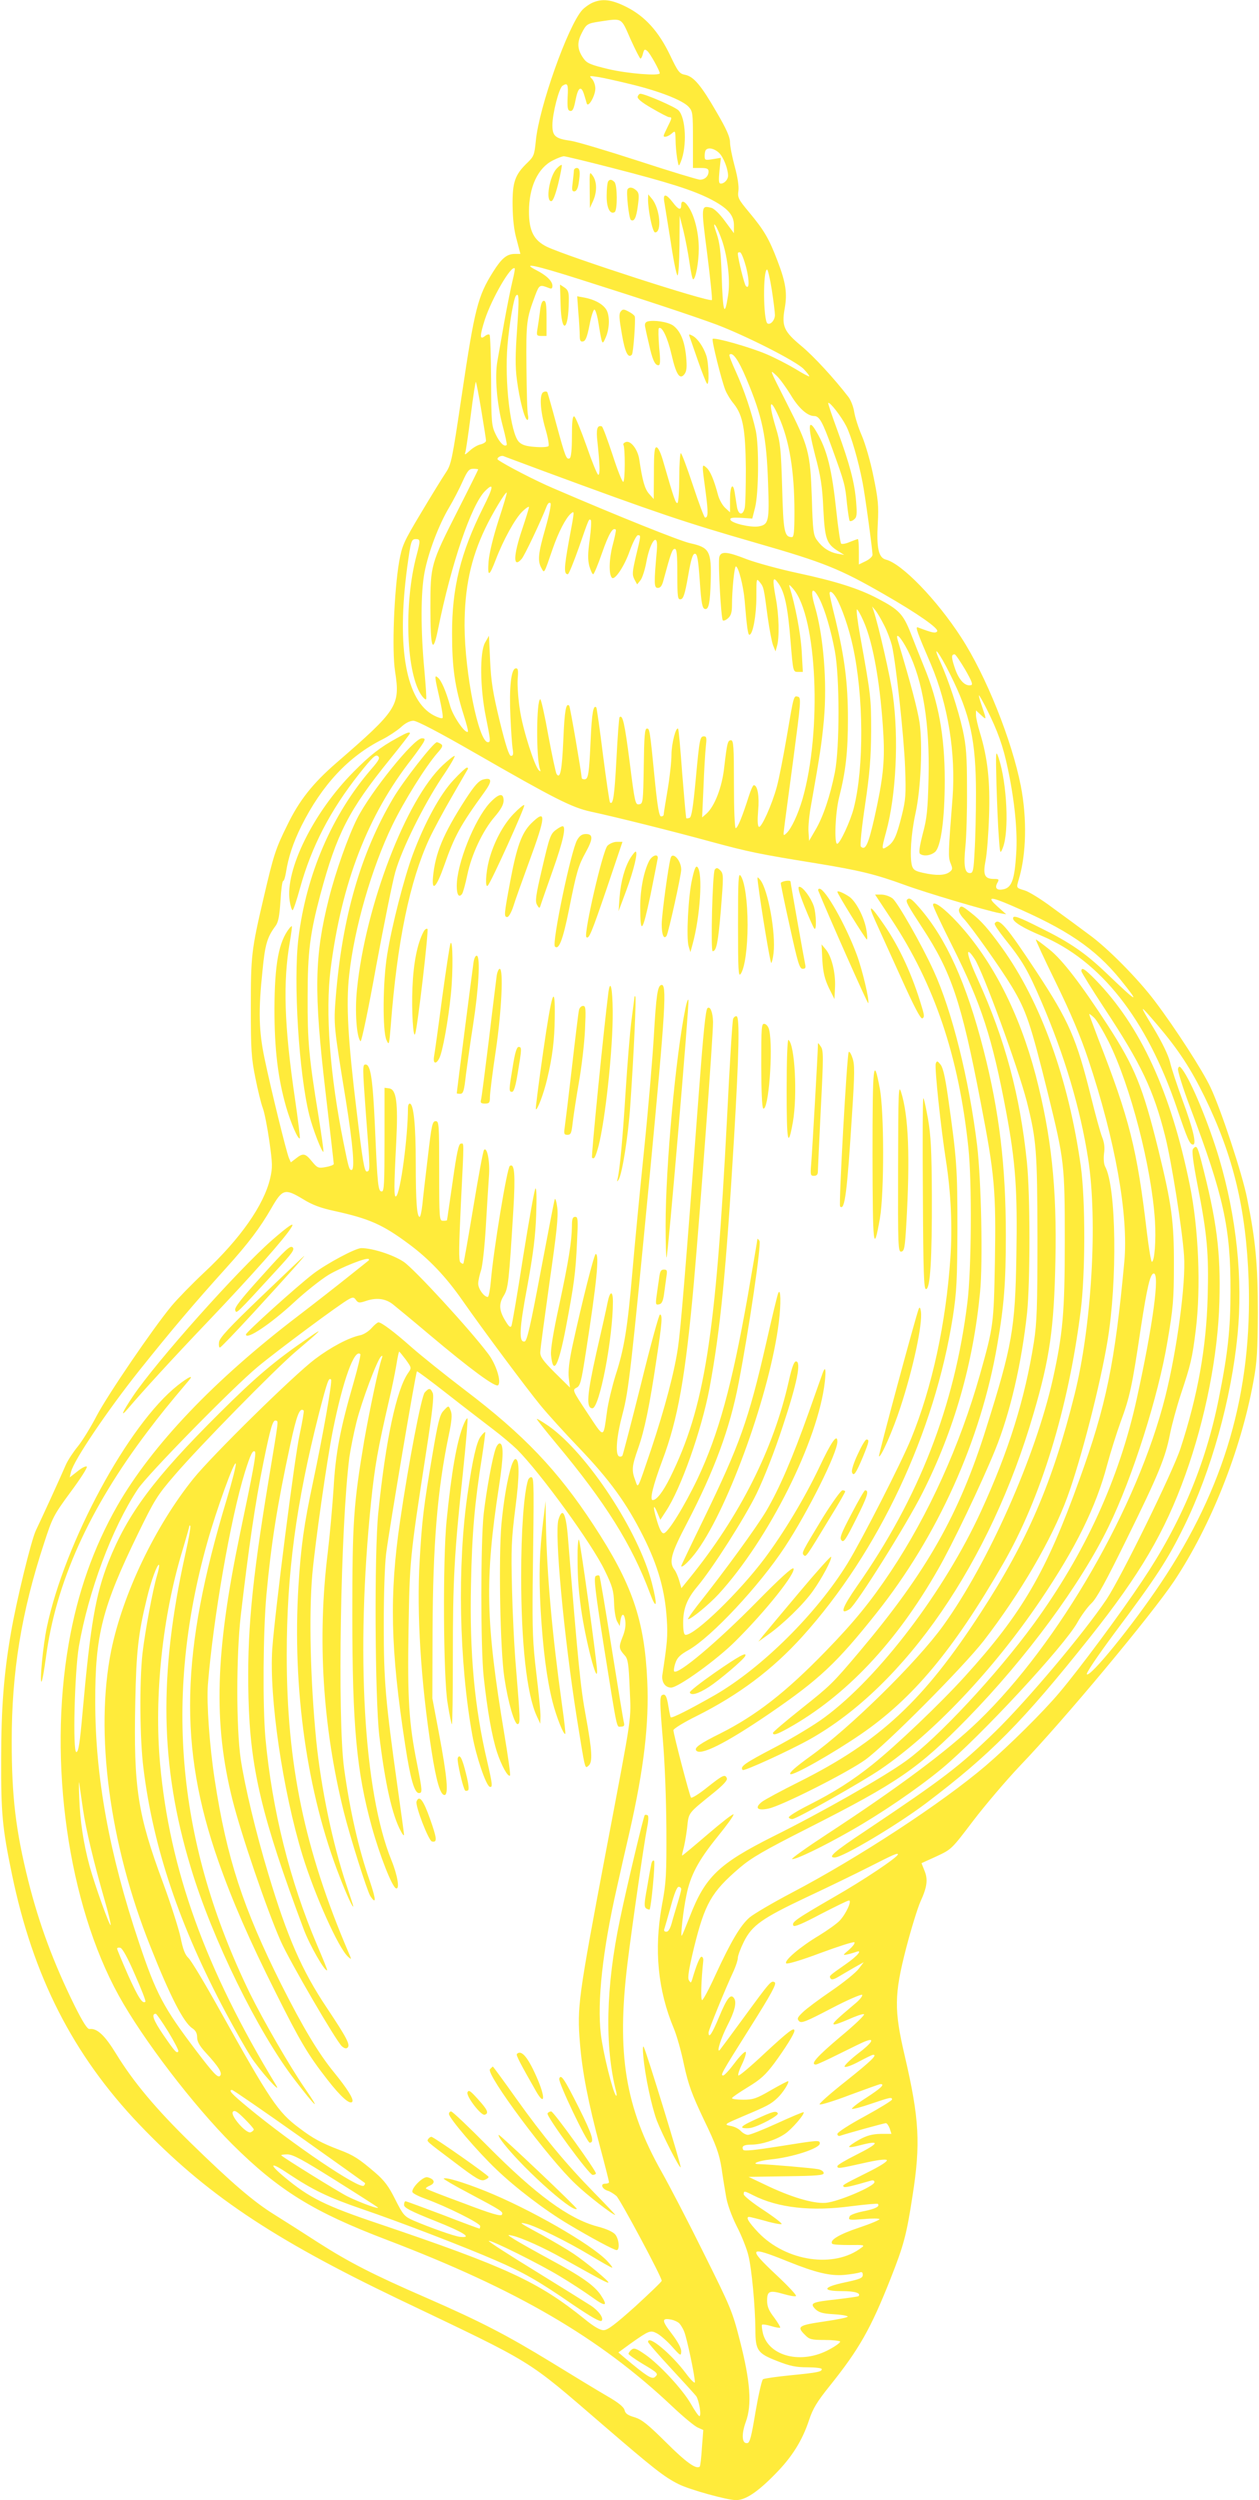 <?xml version="1.0" standalone="no"?>
<!DOCTYPE svg PUBLIC "-//W3C//DTD SVG 20010904//EN"
 "http://www.w3.org/TR/2001/REC-SVG-20010904/DTD/svg10.dtd">
<svg version="1.0" xmlns="http://www.w3.org/2000/svg"
 width="645pt" height="1280pt" viewBox="0 0 645 1280"
 preserveAspectRatio="xMidYMid meet">
<g transform="translate(0,1280) scale(0.1,-0.1)"
fill="#ffeb3b" stroke="none">
<path d="M3035 12786 c-16 -7 -40 -24 -52 -37 -73 -80 -222 -499 -238 -671 -7
-70 -10 -79 -42 -110 -65 -62 -78 -100 -77 -218 1 -71 7 -129 21 -177 l19 -73
-30 0 c-40 -1 -66 -22 -110 -92 -78 -124 -94 -186 -160 -629 -50 -337 -54
-357 -83 -400 -16 -24 -73 -116 -126 -205 -90 -150 -97 -167 -112 -249 -26
-151 -38 -454 -21 -562 27 -176 13 -197 -301 -469 -121 -105 -190 -192 -251
-318 -60 -121 -70 -152 -121 -371 -63 -269 -66 -297 -66 -565 0 -214 3 -259
23 -357 12 -61 29 -131 38 -155 9 -23 24 -101 34 -171 16 -115 17 -134 4 -190
-32 -137 -153 -309 -337 -481 -63 -59 -138 -136 -168 -172 -97 -117 -327 -455
-384 -563 -30 -58 -74 -129 -96 -156 -23 -28 -51 -70 -62 -95 -30 -70 -126
-279 -153 -335 -24 -50 -100 -361 -128 -525 -36 -206 -50 -386 -50 -645 -1
-280 6 -354 55 -590 108 -523 312 -924 652 -1281 339 -355 676 -582 1327 -894
712 -340 649 -301 1050 -646 259 -223 312 -265 386 -302 55 -28 249 -82 295
-82 48 0 110 41 200 133 86 87 139 171 174 277 20 60 41 94 106 175 150 187
210 292 312 550 67 170 81 221 112 423 42 266 35 395 -40 717 -55 235 -54 313
7 550 26 100 59 206 73 238 35 76 40 115 21 160 l-15 38 77 35 c77 36 77 36
187 181 61 80 169 207 240 282 226 235 675 774 790 946 188 282 342 670 406
1020 19 101 22 158 23 355 0 244 -11 369 -55 585 -24 123 -134 455 -187 567
-40 86 -180 303 -286 443 -86 114 -243 273 -338 341 -44 33 -127 94 -185 136
-57 43 -122 83 -143 89 -45 14 -44 11 -30 59 38 127 42 309 10 475 -46 235
-179 567 -306 762 -125 193 -304 378 -386 398 -37 10 -48 59 -41 185 5 90 2
124 -22 240 -15 76 -42 168 -60 210 -18 41 -35 96 -39 122 -4 26 -17 59 -29
75 -73 95 -178 209 -242 262 -89 74 -101 101 -85 191 14 78 6 133 -37 245 -43
113 -69 157 -145 248 -55 66 -60 75 -55 110 3 24 -4 70 -19 125 -13 48 -24
103 -24 123 0 27 -18 68 -69 155 -79 137 -117 182 -161 191 -29 5 -37 16 -77
100 -59 123 -129 200 -225 248 -76 38 -123 43 -173 21z m195 -186 c25 -55 48
-100 51 -100 4 0 10 12 13 26 6 22 9 24 22 13 14 -11 64 -101 64 -114 0 -15
-164 -2 -262 21 -92 22 -111 30 -128 54 -32 44 -35 81 -11 128 25 50 30 52 95
62 116 17 107 22 156 -90z m1 -231 c145 -35 266 -82 297 -116 21 -23 22 -33
22 -169 l0 -144 40 0 c32 0 40 -4 40 -18 0 -24 -19 -42 -44 -42 -11 0 -153 43
-315 96 -163 53 -318 99 -346 103 -80 11 -95 24 -95 80 0 59 34 191 52 202 26
17 30 8 26 -58 -2 -56 0 -68 13 -71 13 -2 19 11 28 58 13 65 29 74 44 24 5
-16 11 -36 13 -44 8 -23 44 40 44 77 0 17 -8 39 -17 49 -16 16 -15 17 30 10
27 -4 102 -21 168 -37z m454 -353 c22 -22 45 -81 45 -116 0 -19 -19 -40 -37
-40 -11 0 -12 14 -7 66 l7 66 -42 -7 c-39 -6 -41 -5 -41 17 0 14 3 28 7 31 13
14 45 6 68 -17z m-548 -76 c288 -74 407 -112 498 -157 92 -47 125 -83 125
-136 l0 -41 -46 62 c-26 36 -56 65 -70 68 -53 13 -53 13 -21 -235 16 -127 27
-234 24 -237 -13 -13 -733 220 -844 272 -68 33 -93 81 -93 181 0 126 46 224
123 262 23 12 48 21 56 21 8 0 120 -27 248 -60z m563 -374 c29 -88 42 -207 30
-279 -18 -116 -27 -89 -33 108 -4 116 -10 164 -26 210 -14 40 -16 54 -6 41 8
-10 23 -46 35 -80z m123 -136 c17 -69 16 -114 -2 -94 -8 8 -41 143 -41 166 0
5 5 8 12 6 7 -3 20 -37 31 -78z m-856 -59 c338 -107 582 -188 699 -231 152
-57 411 -188 451 -229 18 -19 31 -36 29 -38 -2 -2 -34 15 -71 38 -37 22 -104
57 -149 76 -85 36 -265 87 -275 78 -6 -7 45 -212 65 -262 7 -18 26 -50 43 -70
47 -59 60 -130 62 -331 0 -98 -2 -189 -6 -204 -10 -40 -33 -35 -40 10 -3 20
-8 52 -11 70 -9 56 -24 34 -24 -35 l0 -66 -25 23 c-14 13 -30 42 -36 64 -21
79 -40 124 -59 141 -25 22 -25 24 -5 -124 14 -107 13 -131 -3 -131 -4 0 -32
74 -62 165 -30 91 -58 165 -62 165 -4 0 -8 -56 -8 -124 0 -69 -4 -127 -9 -131
-9 -5 -18 21 -72 208 -13 47 -27 77 -36 77 -10 0 -13 -28 -13 -132 l-1 -133
-24 27 c-22 25 -34 67 -50 176 -8 52 -44 98 -69 89 -10 -4 -15 -10 -12 -15 9
-15 9 -186 -1 -189 -5 -2 -30 61 -55 139 -26 78 -50 144 -55 145 -24 8 -30
-15 -22 -82 12 -115 14 -165 4 -166 -5 0 -32 66 -60 147 -29 82 -57 150 -63
152 -9 3 -12 -27 -12 -102 0 -66 -4 -107 -11 -112 -17 -10 -23 6 -69 175 -23
86 -44 159 -46 163 -3 4 -11 5 -19 1 -23 -8 -18 -95 9 -188 13 -44 20 -84 16
-89 -5 -5 -36 -7 -70 -4 -44 3 -66 10 -81 25 -44 43 -75 310 -59 497 10 113
32 241 44 253 15 16 16 -16 5 -173 -9 -129 -10 -190 -1 -258 13 -101 40 -206
54 -206 4 0 6 10 3 23 -4 12 -7 124 -8 247 -2 233 0 247 45 368 21 55 23 56
71 37 13 -5 17 -2 17 12 0 24 -31 54 -85 81 -76 40 -2 24 222 -47z m-341 -7
c-8 -33 -27 -126 -42 -209 -14 -82 -31 -175 -36 -205 -14 -79 -2 -220 27 -329
14 -52 23 -96 21 -99 -12 -12 -35 10 -56 53 -22 45 -23 60 -24 275 -1 126 -4
232 -8 236 -4 4 -14 1 -23 -6 -28 -23 -28 -1 -1 84 36 109 135 280 153 262 2
-2 -3 -30 -11 -62z m1328 -48 c9 -58 16 -116 16 -129 0 -26 -23 -52 -38 -43
-22 13 -24 276 -2 276 4 0 15 -47 24 -104z m-131 -453 c83 -197 104 -295 112
-540 7 -191 3 -209 -48 -218 -41 -7 -139 16 -145 34 -3 10 8 12 54 10 l58 -4
14 55 c19 72 21 316 4 395 -20 90 -60 210 -102 302 -21 45 -36 84 -33 87 16
16 46 -26 86 -121z m228 -85 c39 -66 85 -108 120 -108 27 0 43 -30 92 -165 64
-177 67 -188 76 -283 5 -45 11 -85 14 -89 4 -3 14 0 23 8 14 11 15 26 10 90
-8 100 -33 193 -95 363 -28 76 -50 141 -48 143 8 7 67 -69 92 -118 25 -48 63
-179 84 -289 12 -59 51 -345 51 -371 0 -8 -16 -23 -35 -32 l-35 -17 0 65 c0
36 -2 65 -5 65 -3 0 -22 -7 -42 -15 -20 -9 -40 -12 -44 -8 -4 5 -15 78 -24
163 -23 217 -47 316 -102 409 -43 75 -46 31 -7 -120 29 -108 37 -161 42 -275
8 -154 16 -178 75 -215 l32 -20 -35 6 c-41 8 -76 30 -104 69 -19 25 -22 47
-27 219 -8 231 -16 262 -128 482 -93 184 -90 176 -52 141 17 -16 49 -61 72
-98z m-1585 -80 c13 -79 24 -148 24 -154 0 -7 -12 -15 -27 -19 -16 -3 -41 -18
-57 -33 -23 -21 -28 -23 -22 -8 3 10 16 97 28 192 12 96 24 172 26 169 2 -2
15 -68 28 -147z m1523 -30 c55 -122 81 -280 81 -490 0 -101 -3 -128 -13 -128
-39 0 -44 29 -50 255 -6 196 -9 229 -32 304 -40 133 -32 162 14 59z m-1204
-280 c585 -216 719 -261 1090 -368 348 -100 427 -132 655 -263 171 -98 284
-177 271 -190 -10 -10 -22 -8 -99 21 -14 5 -4 -24 68 -191 87 -206 127 -454
110 -682 -22 -281 -23 -303 -10 -335 11 -27 11 -32 -6 -45 -23 -17 -66 -19
-134 -4 -41 9 -51 15 -58 37 -12 46 -5 162 18 267 28 128 37 350 21 466 -11
69 -43 193 -112 422 -13 46 17 14 52 -54 77 -154 113 -375 106 -654 -4 -161
-8 -205 -30 -285 -17 -68 -21 -97 -13 -102 19 -13 53 -9 76 10 30 25 50 166
50 367 0 228 -32 403 -107 584 -19 47 -50 124 -68 171 -38 96 -60 119 -167
175 -98 52 -216 89 -411 131 -94 20 -210 52 -259 70 -104 41 -135 43 -143 12
-7 -30 9 -315 18 -324 4 -4 16 1 27 11 15 13 20 31 20 65 0 77 12 200 20 200
13 0 39 -102 45 -175 11 -136 17 -175 24 -175 18 0 36 100 36 193 0 96 0 98
17 77 21 -26 21 -28 41 -180 9 -63 21 -128 28 -145 l12 -30 7 25 c14 43 11
164 -6 250 -18 98 -15 114 14 73 32 -45 48 -120 62 -295 13 -158 13 -158 38
-158 l25 0 -6 108 c-5 89 -34 239 -62 327 -5 15 0 12 19 -10 122 -143 148
-726 47 -1077 -23 -78 -57 -151 -82 -174 -16 -15 -17 -13 -12 23 2 21 24 181
47 355 39 296 41 317 24 321 -22 6 -21 10 -58 -208 -17 -99 -39 -212 -50 -252
-25 -93 -80 -214 -92 -206 -7 3 -8 35 -4 82 7 74 -3 131 -22 131 -5 0 -16 -26
-26 -57 -32 -101 -57 -163 -67 -163 -5 0 -9 93 -9 225 0 192 -2 225 -15 225
-17 0 -20 -12 -35 -140 -11 -101 -49 -198 -91 -236 l-22 -19 7 155 c3 85 9
179 12 208 5 43 4 52 -9 52 -21 0 -23 -8 -43 -223 -13 -138 -21 -190 -31 -194
-8 -3 -15 -4 -17 -2 -2 2 -11 105 -21 229 -9 124 -18 227 -21 229 -11 12 -34
-77 -34 -133 0 -35 -9 -117 -20 -181 -11 -64 -20 -121 -20 -126 0 -5 -6 -9
-13 -9 -10 0 -18 46 -31 173 -27 276 -28 277 -42 277 -11 0 -14 -40 -16 -192
-3 -187 -4 -193 -24 -196 -19 -3 -22 8 -48 215 -26 202 -36 246 -52 231 -3 -3
-10 -100 -16 -215 -10 -188 -17 -237 -33 -221 -3 3 -19 113 -36 244 -16 131
-32 240 -34 242 -15 16 -23 -28 -29 -165 -8 -178 -12 -203 -32 -203 -8 0 -14
3 -14 8 -1 24 -59 365 -64 369 -16 17 -24 -25 -30 -174 -7 -158 -16 -205 -35
-175 -4 7 -23 95 -42 197 -18 102 -37 185 -41 185 -20 0 -22 -300 -2 -357 5
-13 4 -15 -5 -7 -22 20 -82 207 -97 306 -9 55 -14 127 -12 160 4 49 2 58 -11
56 -23 -5 -33 -100 -26 -248 3 -69 8 -142 11 -162 5 -29 3 -38 -8 -38 -10 0
-27 52 -58 178 -35 145 -44 201 -49 307 l-6 130 -20 -35 c-28 -49 -26 -232 4
-380 24 -119 25 -130 11 -130 -48 0 -119 353 -120 596 0 193 31 342 106 499
35 74 104 189 110 183 2 -2 -17 -66 -42 -142 -28 -87 -47 -166 -51 -210 -6
-82 3 -80 37 9 39 102 99 210 135 245 19 19 35 29 35 24 0 -6 -16 -57 -35
-114 -46 -136 -47 -202 -3 -152 14 14 101 198 129 271 6 14 13 21 19 15 5 -5
-6 -59 -26 -129 -37 -129 -41 -167 -20 -204 15 -27 12 -33 57 98 30 87 67 158
93 181 20 16 21 23 -10 -142 -24 -134 -26 -168 -5 -168 5 0 30 62 57 138 52
150 51 148 61 139 3 -4 1 -49 -6 -100 -10 -71 -10 -103 -2 -135 7 -23 15 -42
20 -42 4 0 25 50 46 111 34 97 55 132 70 117 2 -2 -5 -37 -16 -78 -19 -71 -21
-151 -4 -168 14 -15 64 59 91 137 16 44 35 81 42 81 16 0 16 0 -10 -107 -19
-82 -20 -95 -8 -119 l14 -26 17 21 c9 11 22 51 29 87 20 115 64 168 55 66 -15
-169 -15 -192 5 -192 14 0 22 11 30 43 36 133 44 157 57 157 10 0 13 -28 13
-131 0 -119 2 -130 18 -127 13 3 21 26 37 118 15 87 24 115 35 115 12 0 17
-27 25 -140 8 -117 13 -140 27 -143 19 -4 26 33 29 143 4 154 -6 172 -106 194
-53 12 -361 135 -700 281 -92 39 -246 119 -284 146 -10 8 14 24 28 19 9 -4
102 -38 206 -77z m-335 9 c0 -2 -47 -97 -105 -211 -139 -274 -140 -279 -140
-498 0 -209 12 -243 39 -110 68 337 171 638 241 708 47 47 44 22 -11 -87 -114
-229 -159 -409 -158 -644 0 -172 14 -272 60 -417 14 -44 24 -82 21 -84 -13
-13 -77 80 -91 132 -21 75 -45 131 -63 145 -18 16 -17 6 9 -107 12 -52 19 -97
15 -100 -3 -4 -23 2 -44 13 -143 74 -192 345 -137 758 19 137 21 145 45 145
23 0 23 -8 4 -80 -68 -251 -54 -618 28 -725 9 -11 17 -18 20 -15 3 3 -2 70 -9
150 -19 203 -19 396 1 500 20 104 73 243 126 332 22 37 53 97 69 133 25 55 33
65 55 65 14 0 25 -2 25 -3z m1749 -665 c27 -53 58 -158 78 -265 25 -133 25
-496 0 -622 -24 -120 -60 -228 -100 -295 l-32 -55 -3 47 c-2 27 4 87 13 135
46 259 55 319 66 438 17 193 -2 427 -46 579 -27 90 -13 111 24 38z m84 9 c29
-49 66 -156 86 -249 56 -254 58 -621 5 -829 -17 -67 -71 -183 -85 -183 -16 0
-10 159 10 238 34 134 45 232 45 402 0 184 -17 314 -64 509 -17 67 -30 126
-30 132 0 18 16 8 33 -20z m246 -141 c16 -30 33 -77 40 -103 20 -83 62 -465
68 -627 5 -139 3 -164 -17 -245 -27 -107 -40 -136 -74 -159 -31 -20 -31 -16
-6 76 51 186 65 479 34 700 -13 93 -72 352 -99 433 l-7 20 17 -20 c9 -11 29
-45 44 -75z m-106 22 c51 -112 89 -334 103 -589 7 -138 -3 -226 -47 -423 -31
-135 -46 -167 -69 -144 -5 5 5 101 22 214 24 163 30 240 31 375 0 172 -1 183
-57 493 -13 72 -20 132 -16 132 4 0 19 -26 33 -58z m445 -275 c103 -206 132
-339 132 -611 0 -99 -3 -232 -7 -293 -5 -100 -8 -113 -24 -113 -27 0 -33 38
-23 138 5 48 9 179 8 292 0 172 -4 221 -22 304 -24 107 -73 255 -116 350 -45
98 -3 45 52 -67z m76 26 c35 -61 42 -79 30 -81 -30 -7 -62 27 -82 87 -19 56
-19 71 -1 71 4 0 28 -35 53 -77z m110 -201 c58 -116 85 -191 110 -311 34 -162
50 -319 42 -433 -8 -128 -22 -169 -61 -180 -36 -9 -51 3 -36 31 11 19 9 21
-17 21 -48 0 -57 21 -43 93 7 34 15 137 18 229 6 178 -7 297 -47 428 -11 36
-20 76 -20 89 l0 24 25 -23 c30 -28 30 -28 6 43 -11 32 -18 57 -16 57 3 0 20
-31 39 -68z m-2619 -228 c409 -235 495 -278 590 -299 126 -27 423 -101 620
-155 192 -52 246 -63 537 -110 220 -36 303 -56 451 -110 108 -40 419 -132 487
-145 l35 -6 -45 40 c-56 51 -38 52 67 7 289 -124 432 -221 562 -380 105 -130
92 -124 -70 31 -108 103 -186 157 -334 230 -121 61 -145 69 -145 51 0 -18 53
-50 144 -88 304 -127 540 -426 695 -882 55 -162 66 -188 83 -188 19 0 1 79
-53 225 -28 77 -58 166 -65 198 -9 36 -40 100 -85 175 -76 125 -75 126 20 15
109 -128 172 -225 242 -368 149 -306 213 -576 226 -940 19 -572 -123 -1062
-450 -1550 -145 -217 -362 -484 -379 -467 -5 5 50 87 141 210 213 284 273 376
357 547 139 283 242 652 274 980 28 287 -5 603 -94 904 -54 181 -142 393 -189
456 -14 18 -16 18 -22 4 -3 -9 24 -97 63 -200 171 -453 207 -616 206 -939 0
-195 -14 -322 -60 -550 -67 -336 -195 -641 -393 -935 -114 -171 -320 -448
-423 -570 -82 -98 -259 -273 -378 -375 -224 -191 -652 -471 -993 -650 -97 -51
-194 -108 -217 -127 -47 -41 -94 -120 -175 -295 -32 -71 -63 -128 -68 -128 -8
0 -5 99 6 202 1 9 -2 18 -8 20 -9 3 -27 -42 -49 -117 -6 -18 -7 -19 -17 -3 -7
13 0 56 26 165 56 227 89 286 234 410 61 52 125 89 350 203 462 234 565 305
816 561 303 310 582 689 725 984 122 250 255 669 301 947 29 169 33 217 33
388 1 225 -11 313 -80 595 -80 323 -120 421 -259 636 -137 211 -233 336 -299
388 -35 28 -66 51 -69 51 -3 0 43 -100 103 -222 76 -156 126 -274 165 -391
139 -416 207 -799 185 -1037 -48 -518 -93 -737 -230 -1115 -171 -476 -294
-685 -587 -1008 -128 -141 -351 -353 -472 -450 -105 -84 -197 -142 -325 -207
-60 -30 -107 -59 -105 -65 2 -5 11 -9 19 -8 26 3 358 191 452 255 270 185 575
506 817 863 182 269 286 479 343 695 17 63 48 162 69 220 47 127 59 182 103
478 33 215 49 282 67 282 31 0 -4 -262 -87 -640 -90 -411 -265 -793 -528
-1154 -190 -260 -492 -584 -654 -701 -113 -82 -435 -265 -679 -386 -281 -141
-350 -207 -429 -411 -20 -51 -38 -95 -41 -98 -8 -8 7 127 23 204 20 103 61
180 158 300 48 59 86 111 84 117 -2 5 -61 -41 -131 -101 -71 -61 -130 -110
-132 -110 -2 0 1 15 6 33 5 17 14 66 19 107 9 83 1 72 138 183 47 38 69 62 66
72 -9 23 -19 19 -101 -46 -41 -33 -79 -57 -83 -52 -7 9 -90 325 -90 345 0 7
53 40 118 72 216 108 390 238 544 409 389 431 677 1043 770 1638 19 125 22
184 23 449 0 308 -3 355 -47 665 -15 106 -26 157 -39 174 -17 21 -19 21 -25 6
-7 -18 26 -329 52 -495 26 -166 34 -343 23 -500 -23 -337 -94 -663 -201 -925
-50 -123 -252 -518 -326 -639 -158 -257 -439 -535 -679 -674 -128 -73 -222
-121 -227 -114 -2 4 -7 27 -11 52 -9 58 -17 71 -34 61 -11 -7 -11 -42 4 -217
11 -124 18 -315 19 -469 1 -233 -1 -274 -23 -390 -41 -227 -21 -434 61 -630
14 -33 38 -116 52 -185 23 -105 40 -151 102 -282 63 -130 78 -173 90 -245 7
-49 18 -116 24 -150 6 -37 28 -98 54 -150 25 -48 52 -116 60 -150 17 -67 35
-260 36 -381 0 -105 11 -121 112 -160 66 -26 97 -32 156 -32 39 0 72 -4 72 -9
0 -14 -20 -18 -162 -32 -70 -7 -133 -16 -139 -20 -6 -4 -23 -78 -38 -165 -21
-126 -29 -160 -42 -162 -28 -5 -32 43 -8 109 32 87 23 207 -30 414 -39 153
-48 173 -186 450 -79 160 -176 346 -215 415 -187 331 -232 605 -175 1071 25
202 85 615 99 685 8 39 10 67 4 70 -5 3 -12 4 -15 1 -6 -6 -92 -366 -127 -535
-72 -343 -79 -649 -19 -882 3 -14 3 -22 -1 -19 -16 15 -67 221 -78 316 -19
166 9 426 82 747 16 72 45 201 65 286 74 325 101 556 91 775 -14 312 -78 497
-275 797 -184 281 -358 463 -660 692 -101 77 -223 175 -272 218 -90 80 -155
128 -170 128 -5 0 -21 -13 -35 -29 -15 -17 -40 -33 -58 -37 -59 -12 -151 -61
-232 -122 -110 -83 -527 -493 -623 -612 -196 -243 -362 -591 -421 -879 -85
-419 -10 -991 201 -1518 101 -255 170 -388 214 -417 18 -12 25 -26 25 -47 0
-21 12 -43 43 -77 70 -76 89 -108 73 -121 -11 -9 -35 17 -118 126 -171 225
-208 295 -296 558 -152 453 -224 847 -224 1230 -1 344 35 485 220 865 83 170
97 194 187 298 128 149 512 540 621 633 135 114 144 125 69 73 -175 -119 -274
-203 -461 -389 -337 -335 -470 -514 -569 -763 -65 -166 -92 -319 -132 -769
-14 -159 -21 -203 -32 -203 -19 0 -9 406 13 540 49 282 169 605 302 806 47 72
482 516 614 626 96 80 425 325 468 347 20 11 26 10 36 -5 11 -15 18 -15 46 -6
56 20 103 15 142 -15 20 -16 105 -86 189 -157 208 -175 338 -271 351 -258 18
18 -11 109 -51 161 -93 124 -379 435 -433 471 -54 36 -160 70 -217 70 -30 0
-179 -80 -247 -132 -87 -67 -344 -299 -344 -310 0 -31 126 53 246 164 58 54
138 117 177 141 68 40 196 91 206 81 2 -2 2 -5 0 -7 -2 -2 -49 -39 -104 -83
-55 -44 -170 -134 -255 -199 -432 -329 -751 -664 -929 -974 -122 -214 -204
-446 -249 -706 -106 -608 -3 -1332 256 -1801 124 -225 382 -562 583 -763 237
-235 414 -345 787 -487 672 -256 1093 -502 1466 -854 56 -53 114 -101 130
-108 l29 -13 -7 -91 c-3 -50 -8 -93 -11 -96 -17 -17 -72 23 -173 124 -94 93
-123 116 -160 128 -35 10 -48 19 -52 36 -4 17 -31 39 -90 73 -47 27 -175 105
-286 173 -231 141 -361 208 -640 330 -274 119 -396 182 -554 283 -74 48 -175
112 -223 142 -107 66 -221 164 -431 369 -177 173 -292 310 -381 455 -58 95
-98 132 -136 127 -11 -2 -34 34 -77 120 -108 219 -181 416 -237 638 -64 257
-85 429 -85 715 0 355 49 659 166 1015 42 129 48 142 134 259 50 67 88 126 85
132 -4 5 -25 -5 -47 -23 l-41 -32 7 29 c15 60 186 313 350 519 167 209 279
341 446 526 113 125 173 205 230 304 57 99 69 103 162 47 48 -30 92 -46 162
-61 177 -39 246 -69 378 -167 106 -78 193 -170 278 -292 101 -145 326 -447
399 -536 36 -44 124 -141 196 -216 160 -167 245 -285 330 -454 76 -151 112
-278 121 -424 6 -86 2 -124 -22 -282 -7 -39 13 -69 44 -69 37 0 238 145 332
240 155 154 309 348 295 370 -5 8 -71 -52 -189 -172 -204 -207 -403 -374 -422
-355 -3 3 -1 22 6 42 9 28 24 43 67 67 117 66 364 330 494 528 118 179 269
481 269 539 0 44 -30 2 -94 -134 -75 -157 -181 -333 -279 -464 -130 -173 -355
-391 -404 -391 -9 0 -13 18 -13 63 0 72 20 122 73 185 78 93 242 350 303 475
39 81 92 215 135 347 73 220 95 330 67 330 -10 0 -21 -30 -37 -101 -78 -348
-251 -691 -507 -1007 l-43 -53 -11 38 c-6 21 -17 47 -25 57 -29 39 -18 81 65
239 140 269 219 482 264 716 54 279 117 710 107 728 -6 10 -11 13 -11 8 0 -6
-23 -139 -50 -295 -81 -456 -149 -703 -256 -930 -68 -142 -153 -280 -174 -280
-11 0 -22 22 -36 70 -21 70 -17 87 6 30 l13 -31 28 43 c77 115 183 415 224
631 56 303 84 586 126 1287 25 426 29 611 13 617 -6 2 -14 -4 -18 -13 -4 -10
-18 -236 -31 -503 -58 -1128 -115 -1488 -292 -1846 -37 -74 -69 -115 -89 -115
-17 0 2 76 49 202 80 212 119 429 162 913 33 376 99 1267 98 1333 -1 50 -15
84 -29 70 -9 -10 -21 -129 -43 -423 -70 -936 -94 -1221 -107 -1310 -18 -127
-68 -315 -138 -525 -73 -215 -66 -201 -81 -160 -20 52 -18 73 14 164 33 93 59
218 95 461 28 183 31 225 17 225 -5 0 -49 -160 -97 -356 -49 -196 -92 -360
-95 -366 -4 -6 -12 -7 -18 -4 -20 12 -12 104 19 219 31 117 44 232 140 1232
80 844 88 973 57 962 -18 -6 -25 -52 -37 -257 -6 -107 -28 -370 -50 -585 -22
-214 -49 -496 -60 -625 -25 -290 -42 -395 -86 -530 -18 -58 -38 -141 -44 -185
-20 -143 -12 -142 -100 -10 -77 116 -78 119 -57 130 20 9 25 30 49 185 54 346
70 500 50 500 -8 0 -69 -241 -118 -465 -18 -83 -24 -135 -20 -170 l6 -49 -77
76 c-61 61 -76 82 -75 105 0 16 22 176 47 356 37 256 46 340 40 385 -4 31 -10
50 -13 42 -3 -8 -35 -175 -72 -370 -52 -276 -70 -356 -82 -358 -31 -6 -28 63
14 285 30 165 41 253 45 363 3 90 2 141 -4 135 -5 -5 -33 -163 -63 -350 -29
-187 -56 -346 -60 -354 -5 -9 -13 -3 -28 22 -35 55 -38 90 -12 132 24 39 27
66 50 440 11 184 6 241 -18 226 -14 -8 -84 -432 -97 -588 -4 -46 -11 -83 -16
-83 -19 0 -49 41 -49 68 0 15 7 45 14 67 8 22 19 123 25 225 6 102 13 218 16
258 6 73 -9 152 -25 135 -5 -4 -29 -136 -55 -293 -26 -157 -49 -287 -51 -289
-2 -3 -9 0 -16 7 -8 8 -7 83 3 294 17 343 17 313 0 313 -11 0 -21 -45 -42
-195 -16 -107 -28 -196 -29 -197 0 -2 -9 -3 -20 -3 -19 0 -20 7 -20 255 0 241
-1 255 -18 255 -17 0 -21 -20 -40 -182 -12 -101 -25 -211 -28 -245 -4 -35 -10
-63 -14 -63 -14 0 -20 77 -20 277 0 193 -11 303 -31 303 -5 0 -9 -10 -9 -22 0
-151 -39 -440 -61 -453 -11 -8 -11 47 1 277 10 205 1 271 -37 276 l-23 3 0
-265 c0 -225 -2 -266 -14 -266 -19 0 -22 30 -35 330 -11 244 -22 320 -48 320
-16 0 -16 -11 1 -245 23 -299 23 -299 6 -303 -13 -2 -22 50 -53 311 -44 360
-55 547 -38 696 26 239 115 547 221 766 59 122 170 300 230 369 27 30 31 39
19 47 -8 5 -17 9 -21 9 -17 0 -173 -200 -224 -287 -166 -281 -261 -609 -294
-1020 -11 -137 -10 -148 51 -521 38 -237 48 -362 30 -362 -12 0 -15 11 -41
140 -70 347 -94 668 -66 890 56 440 190 787 416 1075 26 34 52 71 59 83 10 19
9 22 -8 22 -41 0 -262 -274 -331 -410 -46 -91 -111 -274 -145 -410 -74 -294
-78 -474 -17 -993 23 -197 42 -361 42 -366 0 -5 -18 -12 -41 -16 -38 -7 -43
-5 -71 29 -34 42 -45 44 -82 15 l-26 -20 -10 23 c-13 31 -92 352 -124 506 -30
142 -33 246 -11 454 13 134 24 170 67 228 14 19 20 51 25 128 3 56 9 102 14
102 4 0 10 19 14 43 12 77 36 151 79 238 105 210 242 357 416 444 30 15 72 43
93 61 23 22 47 34 65 34 18 0 133 -60 317 -166z m3245 -1478 c112 -226 220
-644 237 -917 6 -97 -2 -209 -16 -209 -4 0 -15 66 -25 148 -51 432 -89 582
-250 995 -25 66 -46 122 -46 125 0 3 11 -5 25 -18 14 -13 47 -69 75 -124z
m-3601 -1627 c30 -42 30 -42 12 -68 -60 -86 -115 -343 -153 -716 -21 -207 -17
-949 5 -1140 30 -247 66 -409 111 -491 8 -16 15 -24 16 -18 0 6 -16 122 -35
257 -60 430 -69 530 -69 817 0 157 5 306 12 365 17 132 151 925 158 934 2 2
72 -50 156 -116 84 -66 189 -146 233 -180 44 -33 99 -80 123 -103 122 -122
386 -486 450 -620 40 -82 46 -105 48 -167 1 -39 8 -82 16 -95 l13 -23 3 25 c6
41 19 44 25 5 4 -25 0 -53 -14 -87 -20 -51 -19 -59 12 -94 16 -17 20 -44 25
-170 7 -168 17 -102 -121 -829 -143 -756 -149 -799 -134 -985 12 -148 42 -303
104 -535 25 -93 45 -173 45 -177 0 -5 -9 -8 -20 -8 -26 0 -16 -27 13 -36 12
-3 32 -16 45 -27 20 -19 232 -414 232 -434 0 -5 -61 -63 -135 -131 -104 -93
-142 -122 -163 -122 -18 0 -51 19 -97 57 -237 191 -399 266 -1055 488 -274 92
-356 133 -483 239 -85 71 -72 80 22 16 124 -82 199 -119 376 -180 189 -64 534
-197 685 -263 141 -61 216 -103 393 -225 96 -65 142 -91 149 -84 13 13 -15 52
-57 79 -17 11 -142 89 -278 173 -137 84 -246 154 -243 157 7 8 263 -119 366
-182 52 -31 125 -79 163 -106 70 -51 84 -48 44 12 -33 48 -97 94 -259 181 -79
43 -161 89 -183 103 -38 24 -38 25 -10 19 48 -11 162 -62 259 -117 200 -112
229 -127 233 -123 5 5 -110 101 -178 147 -31 21 -103 63 -160 95 -120 65 -125
68 -84 59 50 -12 209 -90 324 -159 60 -36 112 -66 117 -66 4 0 -8 16 -27 36
-83 86 -397 266 -624 357 -110 44 -203 72 -212 63 -2 -2 53 -35 124 -72 175
-93 183 -98 174 -113 -6 -9 -55 5 -196 59 -104 38 -191 72 -193 75 -3 2 7 10
22 16 28 13 22 33 -14 42 -22 6 -84 -56 -77 -76 2 -7 32 -22 68 -35 101 -36
279 -124 279 -139 0 -7 -2 -13 -4 -13 -2 0 -87 31 -187 70 -101 38 -187 70
-191 70 -5 0 -8 -8 -8 -19 0 -14 34 -32 160 -82 148 -59 194 -89 125 -81 -30
4 -149 46 -236 83 -47 21 -53 27 -94 108 -33 67 -56 97 -101 136 -85 73 -113
91 -185 118 -92 35 -135 58 -206 112 -109 81 -148 139 -408 605 -75 135 -147
255 -160 266 -17 16 -28 44 -40 105 -10 46 -50 172 -90 280 -130 350 -151 486
-142 924 5 256 15 351 59 530 21 90 55 182 63 173 2 -2 -2 -26 -10 -52 -22
-73 -62 -289 -75 -401 -16 -146 -14 -440 5 -589 50 -407 186 -809 422 -1251
47 -88 105 -189 128 -225 42 -66 164 -203 129 -145 -362 595 -545 1103 -594
1645 -31 346 12 755 115 1093 19 64 35 120 35 124 0 3 2 4 5 1 3 -3 -8 -67
-25 -142 -138 -620 -130 -1088 27 -1606 110 -367 345 -845 534 -1090 109 -142
136 -165 53 -45 -78 113 -215 350 -284 490 -371 763 -442 1509 -219 2305 47
168 142 431 147 406 2 -9 -19 -92 -47 -184 -236 -781 -247 -1266 -43 -1849 71
-203 161 -409 294 -674 127 -254 166 -319 265 -446 69 -89 117 -131 128 -113
8 13 -27 68 -93 149 -81 99 -160 231 -271 451 -196 392 -280 648 -341 1048
-27 176 -42 392 -35 487 27 337 116 851 190 1089 28 89 40 114 51 104 8 -8 -8
-95 -77 -423 -126 -606 -137 -965 -38 -1360 46 -182 176 -562 247 -723 46
-104 283 -510 313 -538 14 -12 23 -14 30 -7 14 14 -3 48 -107 204 -128 191
-203 364 -299 684 -65 215 -121 451 -142 590 -23 162 -23 523 0 730 41 351 74
579 117 790 36 177 48 217 63 212 14 -5 17 20 -38 -312 -86 -521 -110 -783
-102 -1107 9 -363 68 -611 282 -1183 31 -84 111 -223 121 -212 2 1 -22 60 -52
130 -139 326 -230 690 -264 1057 -15 166 -12 549 5 736 24 259 55 458 122 767
33 153 49 194 69 175 2 -3 -7 -58 -21 -123 -26 -117 -127 -914 -140 -1095 -17
-247 53 -727 155 -1060 63 -204 184 -474 233 -518 19 -17 19 -16 2 23 -225
527 -316 962 -316 1520 0 421 48 778 165 1238 43 166 50 186 62 174 8 -7 -43
-293 -92 -523 -47 -221 -62 -329 -75 -534 -32 -526 44 -1061 211 -1488 36 -94
69 -164 70 -152 0 3 -16 52 -35 109 -71 212 -130 494 -155 741 -30 308 -38
642 -20 850 14 156 75 587 106 740 51 253 110 417 140 387 3 -3 -12 -67 -34
-144 -70 -241 -93 -364 -103 -543 -6 -91 -19 -239 -30 -330 -54 -440 -26 -889
82 -1325 32 -129 120 -407 136 -432 31 -47 30 -20 -2 75 -58 166 -102 361
-132 577 -35 255 -18 1246 27 1595 6 41 22 122 36 178 26 105 106 319 126 337
8 7 9 4 4 -10 -16 -43 -65 -277 -90 -420 -55 -328 -61 -417 -61 -895 0 -567
22 -801 100 -1084 40 -144 104 -308 124 -314 20 -7 8 67 -24 145 -142 350
-183 1064 -104 1833 19 184 35 274 92 520 14 58 30 138 37 178 6 39 13 72 15
72 2 0 17 -19 34 -41z m-1654 -2301 c15 -104 54 -268 111 -466 20 -68 33 -126
31 -128 -6 -6 -82 207 -108 302 -31 114 -49 231 -53 349 -3 61 -2 94 0 75 3
-19 11 -79 19 -132z m4175 -232 c0 -14 -174 -131 -330 -220 -197 -114 -216
-128 -205 -145 4 -8 51 12 139 59 74 38 139 70 145 70 17 0 -15 -69 -47 -103
-15 -16 -63 -50 -107 -77 -97 -58 -180 -129 -167 -142 5 -5 77 16 175 53 92
34 170 59 174 55 5 -4 -8 -21 -27 -38 -34 -29 -34 -29 -8 -24 14 3 33 9 42 12
38 15 11 -19 -51 -62 -87 -61 -86 -60 -78 -73 4 -8 16 -6 38 7 18 11 55 32 82
48 l50 28 -26 -34 c-14 -19 -77 -70 -140 -113 -63 -43 -129 -92 -147 -110 -27
-26 -30 -33 -18 -45 11 -12 36 -2 164 65 82 43 154 74 159 70 4 -5 -14 -28
-42 -50 -90 -76 -110 -95 -104 -101 3 -4 36 8 73 24 38 17 74 30 82 28 8 -2
-46 -54 -121 -116 -121 -102 -156 -142 -125 -142 6 0 60 25 122 56 61 30 121
60 134 64 49 19 31 -10 -42 -65 -41 -32 -71 -62 -67 -66 5 -5 38 7 73 26 36
19 68 35 73 35 24 1 -9 -31 -138 -134 -80 -63 -141 -117 -136 -120 5 -4 76 18
157 49 81 30 151 55 155 55 25 0 1 -22 -73 -70 -46 -29 -78 -55 -73 -57 6 -2
51 10 100 27 97 33 105 34 105 21 0 -5 -63 -44 -140 -86 -78 -42 -140 -82
-140 -90 0 -8 6 -12 13 -10 38 13 227 65 235 65 6 0 14 -12 20 -27 l9 -28 -56
0 c-42 -1 -69 -8 -108 -29 -29 -16 -53 -33 -53 -37 0 -4 24 -1 53 7 110 29
104 12 -18 -49 -52 -26 -95 -51 -95 -57 0 -14 7 -13 132 15 70 16 115 22 121
16 6 -6 -33 -31 -104 -66 -126 -63 -125 -63 -116 -71 5 -5 40 3 140 32 10 3
17 0 17 -8 -1 -22 -187 -101 -250 -106 -65 -5 -181 30 -315 95 l-80 38 193 3
c156 2 192 5 192 16 0 8 -12 17 -27 20 -27 6 -254 25 -301 26 -49 0 -9 17 55
24 113 11 253 57 253 82 0 18 -4 18 -210 -15 -120 -19 -177 -25 -182 -18 -11
18 2 27 41 27 51 0 125 23 172 55 35 23 104 103 96 111 -2 2 -62 -23 -134 -56
-72 -33 -140 -60 -151 -60 -10 0 -27 9 -37 20 -10 11 -33 23 -53 26 -34 7 -32
8 64 49 126 53 143 62 177 94 27 25 62 80 55 86 -2 1 -41 -19 -88 -46 -74 -43
-91 -49 -142 -49 -32 0 -58 3 -58 8 0 4 37 29 81 56 66 40 91 63 136 123 55
75 103 151 103 166 0 21 -32 -4 -151 -114 -71 -67 -133 -119 -136 -115 -4 4 5
31 20 61 14 30 22 57 17 60 -5 3 -31 -23 -57 -58 -26 -35 -52 -63 -58 -63 -15
1 -13 6 137 244 111 176 138 226 127 233 -18 11 -22 6 -159 -181 -62 -85 -117
-159 -122 -165 -20 -20 5 59 38 124 38 73 49 119 35 140 -17 26 -36 3 -76 -93
-37 -89 -55 -116 -55 -82 0 13 85 222 129 316 11 25 21 54 21 66 0 11 14 49
31 83 42 84 93 120 324 229 105 49 249 119 320 155 124 63 145 72 145 63z
m-1110 -178 c0 -7 -9 -40 -19 -73 -10 -33 -24 -79 -30 -102 -8 -28 -17 -43
-27 -43 -11 0 -14 6 -10 16 3 9 18 61 33 115 17 63 31 99 40 99 7 0 13 -6 13
-12z m-2799 -437 c33 -74 57 -136 54 -139 -14 -14 -36 19 -88 134 -31 71 -57
133 -57 137 0 5 7 7 16 5 11 -2 39 -53 75 -137z m171 -293 c31 -51 54 -96 52
-100 -8 -13 -16 -5 -78 85 -51 75 -62 107 -38 107 4 0 33 -42 64 -92z m670
-534 c183 -130 335 -238 337 -240 3 -3 0 -9 -5 -14 -21 -21 -363 210 -593 400
-86 71 -103 90 -82 90 5 0 159 -106 343 -236z m-232 34 c0 -5 -7 -11 -16 -15
-23 -8 -106 87 -91 105 8 10 21 3 59 -35 26 -26 48 -51 48 -55z m416 -259
c115 -72 213 -135 219 -140 14 -14 -93 25 -155 56 -46 23 -325 196 -339 210
-2 3 12 5 31 5 29 0 78 -27 244 -131z m2142 -78 c128 -65 299 -84 505 -56 71
9 131 14 134 12 13 -13 -12 -26 -73 -38 -36 -7 -69 -19 -71 -26 -8 -20 -6 -20
75 -14 41 4 76 3 78 0 2 -4 -45 -24 -105 -44 -102 -34 -154 -65 -137 -83 4 -4
44 -6 89 -6 73 1 79 0 61 -13 -140 -108 -387 -71 -529 77 -51 54 -66 80 -47
80 4 0 41 -9 81 -20 40 -12 79 -19 85 -17 6 2 -35 34 -91 71 -57 37 -103 74
-103 82 0 18 3 18 48 -5z m178 -339 c144 -58 217 -75 289 -69 33 3 68 9 78 12
12 5 17 2 17 -12 0 -16 -15 -22 -90 -38 -115 -24 -123 -45 -16 -45 65 0 99
-10 84 -26 -3 -2 -52 -9 -111 -16 -128 -14 -140 -19 -110 -50 18 -17 37 -23
90 -26 38 -2 72 -7 76 -12 4 -4 -49 -15 -118 -25 -136 -20 -145 -26 -100 -70
21 -22 33 -25 99 -25 41 0 77 -4 80 -8 3 -4 -22 -23 -54 -40 -141 -78 -309
-38 -341 80 -5 22 -8 43 -5 46 3 3 24 0 47 -7 22 -7 43 -10 46 -8 2 3 -12 26
-31 52 -27 35 -36 56 -36 86 0 50 12 55 85 34 31 -9 60 -14 63 -10 4 4 -42 53
-102 109 -148 139 -140 149 60 68z m-558 -315 c7 -6 20 -26 27 -44 14 -33 55
-228 55 -259 0 -9 -21 11 -46 45 -75 100 -194 199 -194 161 0 -5 53 -66 118
-136 64 -69 122 -133 129 -142 14 -21 28 -102 16 -102 -4 0 -24 28 -43 62 -43
75 -161 202 -234 253 -46 32 -58 36 -71 25 -8 -7 -15 -16 -15 -21 0 -4 32 -27
70 -50 81 -48 85 -52 65 -69 -15 -13 -42 4 -154 98 l-33 28 63 46 c95 67 101
69 134 52 16 -8 51 -38 77 -67 45 -50 47 -51 48 -25 0 17 -18 50 -50 92 -51
66 -51 80 0 70 14 -3 31 -11 38 -17z"/>
<path d="M3267 12306 c-4 -10 18 -29 72 -60 43 -25 83 -46 89 -46 16 0 15 -4
-8 -50 -11 -22 -20 -42 -20 -45 0 -11 24 -4 42 12 17 15 18 14 19 -33 0 -27 4
-69 8 -94 8 -45 8 -45 19 -18 32 78 26 225 -12 263 -18 18 -172 85 -196 85 -4
0 -10 -6 -13 -14z"/>
<path d="M2851 11936 c-36 -39 -57 -166 -27 -166 9 0 21 31 36 90 12 50 20 93
18 95 -3 3 -15 -6 -27 -19z"/>
<path d="M2940 11926 c0 -7 -3 -34 -6 -60 -5 -37 -4 -46 8 -46 10 0 18 14 22
38 10 60 7 82 -9 82 -8 0 -15 -6 -15 -14z"/>
<path d="M3021 11830 l1 -95 16 35 c21 46 21 99 -1 130 -17 24 -17 22 -16 -70z"/>
<path d="M3115 11870 c-3 -5 -7 -37 -7 -71 -1 -62 17 -99 41 -85 15 10 14 139
-1 154 -15 15 -25 15 -33 2z"/>
<path d="M3215 11831 c-8 -14 7 -151 17 -157 17 -11 28 11 36 74 7 52 6 64 -8
77 -19 17 -36 19 -45 6z"/>
<path d="M3320 11783 c-1 -57 23 -173 36 -173 36 0 25 123 -16 172 l-19 23 -1
-22z"/>
<path d="M3403 11768 c3 -18 18 -111 33 -205 14 -95 30 -173 35 -173 5 0 9 69
10 153 l1 152 19 -75 c10 -41 24 -114 31 -162 7 -49 15 -88 19 -88 13 0 29 89
29 157 0 76 -19 157 -47 205 -22 38 -43 47 -43 19 0 -30 -14 -26 -44 14 -34
44 -50 45 -43 3z"/>
<path d="M2872 11240 c4 -154 41 -138 42 19 1 45 -3 56 -22 69 l-23 15 3 -103z"/>
<path d="M2963 11199 c4 -46 7 -99 7 -117 0 -26 4 -33 17 -30 13 2 21 23 33
83 8 44 20 80 25 80 6 0 16 -34 22 -75 18 -109 18 -109 36 -68 21 47 22 117 1
146 -19 27 -58 48 -108 58 l-39 7 6 -84z"/>
<path d="M2766 11203 c-4 -32 -10 -73 -13 -90 -5 -30 -3 -33 21 -33 l26 0 0
90 c0 70 -3 90 -14 90 -9 0 -16 -18 -20 -57z"/>
<path d="M3180 11205 c-10 -12 -8 -36 6 -116 16 -94 32 -125 51 -105 8 7 20
180 15 196 -2 6 -16 17 -32 25 -24 13 -30 13 -40 0z"/>
<path d="M3317 11154 c-11 -4 -15 -12 -12 -27 2 -12 11 -53 20 -90 17 -78 30
-107 48 -107 10 0 11 20 4 91 -4 50 -5 94 -2 98 15 15 45 -46 65 -133 24 -105
43 -133 67 -101 11 15 13 36 8 90 -8 80 -29 130 -66 158 -27 19 -98 30 -132
21z"/>
<path d="M3532 11079 c3 -8 22 -63 43 -124 21 -60 42 -114 47 -119 12 -15 10
106 -4 145 -15 44 -44 86 -70 100 -17 9 -20 9 -16 -2z"/>
<path d="M5105 8785 c3 -99 8 -220 12 -270 6 -88 7 -89 20 -57 34 82 22 333
-21 462 -15 43 -15 36 -11 -135z"/>
<path d="M2035 9022 c-88 -48 -141 -90 -223 -173 -206 -207 -352 -503 -328
-661 4 -27 11 -48 15 -48 4 0 21 51 38 113 59 213 155 398 303 585 67 84 84
101 96 91 12 -9 6 -21 -35 -68 -200 -232 -332 -537 -372 -864 -27 -221 2 -693
56 -908 17 -69 65 -192 72 -186 2 3 -10 87 -26 188 -48 292 -56 380 -55 604 0
231 12 325 65 524 84 313 146 434 356 693 57 70 103 130 103 133 0 10 -15 5
-65 -23z"/>
<path d="M2269 8883 c-188 -176 -397 -720 -440 -1147 -12 -114 -2 -247 18
-267 5 -5 41 167 80 384 40 215 84 433 98 482 33 117 144 341 238 483 42 61
71 112 66 112 -6 0 -32 -21 -60 -47z"/>
<path d="M2323 8806 c-68 -72 -147 -217 -208 -380 -45 -122 -107 -363 -131
-511 -23 -137 -25 -395 -4 -440 13 -29 14 -25 22 75 33 430 97 738 197 955 21
45 73 142 116 216 43 74 79 137 82 142 2 4 0 7 -5 7 -5 0 -37 -29 -69 -64z"/>
<path d="M2475 8809 c-23 -7 -43 -29 -90 -101 -116 -180 -156 -278 -167 -402
-6 -74 19 -47 57 61 54 154 83 207 207 378 41 57 39 76 -7 64z"/>
<path d="M2508 8688 c-78 -86 -168 -311 -168 -424 0 -45 11 -62 27 -41 5 6 17
50 27 97 21 104 79 227 140 298 32 37 46 63 46 83 0 42 -25 37 -72 -13z"/>
<path d="M2631 8633 c-54 -56 -102 -147 -126 -238 -17 -66 -20 -145 -6 -129
17 16 193 406 187 412 -4 3 -28 -17 -55 -45z"/>
<path d="M2720 8583 c-48 -49 -73 -119 -106 -295 -32 -171 -33 -183 -15 -183
7 0 21 24 31 55 9 30 45 130 79 223 89 241 92 280 11 200z"/>
<path d="M2852 8554 c-32 -22 -36 -34 -76 -206 -31 -132 -35 -162 -25 -180 10
-18 13 -19 17 -8 2 8 31 90 63 181 54 152 71 229 51 229 -4 0 -18 -7 -30 -16z"/>
<path d="M2957 8500 c-31 -52 -131 -530 -114 -546 20 -20 41 35 72 189 39 196
48 225 86 294 38 69 38 93 1 93 -20 0 -32 -8 -45 -30z"/>
<path d="M3112 8470 c-25 -27 -123 -453 -108 -468 13 -12 26 20 105 251 l80
237 -29 0 c-16 0 -37 -9 -48 -20z"/>
<path d="M3230 8408 c-29 -47 -50 -122 -56 -203 l-5 -70 40 107 c38 103 61
198 47 198 -3 0 -15 -15 -26 -32z"/>
<path d="M3325 8391 c-27 -54 -45 -144 -45 -232 0 -148 11 -136 52 56 20 99
37 186 38 193 0 23 -30 12 -45 -17z"/>
<path d="M3436 8408 c-12 -41 -46 -292 -46 -340 0 -54 11 -80 25 -59 10 17 75
310 75 339 0 46 -44 94 -54 60z"/>
<path d="M3546 8300 c-20 -85 -31 -303 -18 -345 l9 -30 11 40 c39 141 54 367
25 396 -8 8 -15 -7 -27 -61z"/>
<path d="M3662 8348 c-12 -15 -22 -418 -11 -418 19 0 28 43 42 210 14 174 14
186 -2 203 -15 15 -20 16 -29 5z"/>
<path d="M3781 8065 c0 -231 2 -267 13 -252 21 28 36 131 36 252 0 121 -15
224 -36 252 -11 15 -13 -21 -13 -252z"/>
<path d="M3883 8280 c17 -135 63 -410 68 -410 3 0 9 23 12 50 12 103 -28 325
-68 375 -16 19 -16 19 -12 -15z"/>
<path d="M4000 8278 c0 -7 21 -109 47 -225 40 -182 49 -213 65 -213 14 0 17 5
13 23 -5 22 -75 416 -75 423 0 11 -50 2 -50 -8z"/>
<path d="M4122 8158 c23 -57 45 -107 50 -112 12 -15 10 76 -3 115 -15 44 -56
99 -74 99 -10 0 -2 -29 27 -102z"/>
<path d="M4193 8238 c45 -112 251 -577 255 -574 8 9 -29 168 -59 249 -56 151
-161 337 -191 337 -6 0 -8 -6 -5 -12z"/>
<path d="M4290 8234 c0 -11 145 -244 151 -244 4 0 2 24 -3 53 -12 64 -53 142
-87 166 -30 20 -61 33 -61 25z"/>
<path d="M4567 8093 c221 -334 345 -701 394 -1168 19 -175 16 -628 -5 -794
-65 -529 -248 -999 -565 -1451 -78 -112 -91 -152 -38 -118 34 23 290 430 372
593 163 322 261 664 296 1030 15 152 6 573 -15 750 -41 338 -129 691 -223 895
-60 132 -184 349 -210 370 -14 11 -40 20 -58 20 l-32 0 84 -127z"/>
<path d="M4647 8194 c-8 -9 3 -29 78 -144 149 -227 200 -377 299 -893 72 -371
79 -453 73 -816 -6 -323 -7 -331 -77 -580 -102 -360 -262 -714 -456 -1006
-102 -153 -188 -259 -334 -409 -205 -211 -357 -329 -540 -421 -101 -50 -133
-72 -124 -86 19 -32 153 36 376 188 257 176 345 259 548 514 313 393 535 884
619 1373 35 201 44 318 44 561 0 355 -33 632 -114 949 -88 344 -192 572 -329
729 -41 47 -51 53 -63 41z"/>
<path d="M4780 8167 c0 -8 45 -104 100 -213 148 -296 203 -465 275 -848 48
-258 58 -397 52 -736 -6 -371 -21 -458 -154 -880 -139 -444 -306 -738 -649
-1145 -141 -167 -149 -174 -301 -295 -79 -63 -143 -117 -143 -122 0 -14 19 -9
78 24 294 164 553 437 767 812 72 124 224 442 293 612 77 189 136 443 164 704
16 160 16 607 -1 770 -35 342 -112 628 -250 932 -60 131 -69 186 -18 109 43
-65 222 -555 267 -729 50 -198 54 -252 55 -697 0 -358 -3 -437 -18 -535 -46
-292 -129 -558 -271 -867 -187 -408 -522 -849 -801 -1055 -49 -37 -165 -107
-257 -155 -153 -80 -179 -98 -163 -115 8 -7 241 100 345 158 489 275 925 909
1145 1667 83 282 105 436 112 782 8 375 -21 642 -101 950 -84 319 -222 588
-399 780 -70 76 -127 117 -127 92z"/>
<path d="M4483 8088 c19 -42 78 -172 132 -291 67 -149 101 -214 110 -211 11 5
11 15 -2 57 -48 163 -114 307 -195 424 -70 102 -84 108 -45 21z"/>
<path d="M4913 8144 c-3 -9 6 -28 24 -47 40 -43 189 -253 246 -347 75 -125 96
-187 186 -550 84 -343 86 -359 86 -755 0 -367 -10 -473 -61 -705 -89 -397
-331 -943 -562 -1263 -133 -185 -478 -524 -681 -669 -76 -55 -109 -84 -102
-91 11 -11 215 104 361 204 266 182 475 432 729 873 193 334 334 794 397 1291
25 193 25 572 1 745 -63 448 -205 841 -404 1118 -71 98 -106 138 -160 180 -47
37 -51 38 -60 16z"/>
<path d="M5096 8072 c-3 -5 20 -39 51 -78 91 -113 119 -161 189 -324 118 -274
199 -546 239 -805 49 -317 18 -854 -70 -1205 -112 -449 -242 -751 -481 -1117
-292 -450 -517 -659 -931 -866 -90 -45 -176 -91 -191 -103 -38 -31 -21 -46 37
-33 70 16 397 181 492 248 105 75 503 475 609 611 188 244 350 521 428 735 70
191 169 576 206 800 51 307 45 787 -12 892 -7 13 -9 39 -6 67 5 31 1 58 -10
85 -9 23 -34 114 -56 203 -75 302 -113 389 -280 643 -155 235 -194 280 -214
247z"/>
<path d="M1483 8048 c-55 -69 -76 -183 -77 -413 0 -209 18 -356 60 -503 24
-82 61 -168 70 -160 2 3 -9 94 -25 204 -55 372 -62 597 -26 802 7 42 12 78 10
80 -1 1 -7 -3 -12 -10z"/>
<path d="M2170 8030 c-32 -60 -52 -160 -57 -287 -5 -119 4 -265 14 -236 12 32
70 529 63 537 -4 4 -14 -2 -20 -14z"/>
<path d="M2308 7970 c-4 -8 -23 -134 -43 -280 -19 -146 -38 -280 -41 -297 -7
-38 9 -45 26 -12 17 30 47 197 60 329 12 117 10 287 -2 260z"/>
<path d="M4213 7883 c4 -63 12 -95 33 -140 l29 -58 3 63 c3 73 -18 158 -49
193 l-20 24 4 -82z"/>
<path d="M2426 7873 c-5 -32 -86 -663 -86 -670 0 -2 8 -3 18 -3 15 0 20 14 29
98 7 53 23 169 37 257 28 181 38 346 19 352 -6 2 -14 -12 -17 -34z"/>
<path d="M2545 7808 c-2 -18 -21 -166 -40 -328 -20 -162 -38 -303 -41 -312 -4
-14 1 -18 20 -18 23 0 26 4 26 34 0 18 13 125 30 237 30 204 40 419 20 419 -5
0 -12 -15 -15 -32z"/>
<path d="M5540 7828 c0 -6 54 -93 119 -192 188 -284 251 -418 310 -652 33
-131 88 -478 97 -613 10 -140 -36 -482 -96 -721 -142 -564 -544 -1262 -956
-1660 -157 -152 -414 -343 -778 -581 -104 -68 -184 -125 -178 -127 15 -5 155
62 297 143 156 88 345 217 470 320 194 161 628 628 695 749 19 34 51 78 71 97
27 25 74 111 181 329 164 332 199 419 222 538 9 46 34 138 56 205 50 150 58
182 76 327 27 219 15 521 -31 745 -96 473 -252 812 -482 1048 -56 57 -73 68
-73 45z"/>
<path d="M3117 7720 c-23 -179 -89 -841 -84 -847 11 -10 17 1 33 58 35 135 75
503 73 693 -1 116 -12 167 -22 96z"/>
<path d="M2783 7417 c-23 -160 -40 -293 -38 -296 8 -7 41 82 58 154 27 112 38
203 39 313 3 188 -15 136 -59 -171z"/>
<path d="M3250 7694 c0 -5 -7 -58 -15 -119 -8 -60 -21 -225 -30 -365 -15 -242
-30 -401 -41 -445 -4 -16 -3 -17 5 -5 19 30 50 228 60 381 19 274 31 552 26
557 -3 3 -5 1 -5 -4z"/>
<path d="M3512 7640 c-50 -242 -102 -807 -102 -1114 0 -93 2 -167 5 -164 7 7
117 1298 112 1318 -2 8 -9 -10 -15 -40z"/>
<path d="M2966 7628 c-3 -13 -19 -144 -36 -293 -17 -148 -34 -287 -37 -307 -5
-33 -3 -38 14 -38 18 0 21 9 27 63 4 34 18 127 32 207 14 80 28 200 31 268 5
108 4 122 -10 122 -9 0 -19 -10 -21 -22z"/>
<path d="M3900 7346 c0 -128 4 -217 10 -221 27 -17 52 303 31 400 -3 17 -14
31 -24 33 -16 3 -17 -13 -17 -212z"/>
<path d="M4030 7218 c0 -269 7 -302 32 -163 24 138 10 400 -23 421 -5 3 -9
-105 -9 -258z"/>
<path d="M4190 7443 c0 -29 -28 -524 -34 -600 -5 -58 -4 -63 14 -63 14 0 20 7
20 21 0 11 7 156 15 320 14 270 14 302 0 321 -15 22 -15 22 -15 1z"/>
<path d="M2627 7340 c-20 -120 -21 -130 -4 -130 10 0 19 31 30 100 20 120 21
130 4 130 -10 0 -19 -31 -30 -100z"/>
<path d="M4348 7414 c-9 -14 -52 -784 -44 -791 24 -24 36 73 61 472 14 213 14
256 2 289 -7 22 -16 35 -19 30z"/>
<path d="M4470 6885 c1 -471 5 -510 38 -322 22 128 22 547 -1 666 -32 170 -37
125 -37 -344z"/>
<path d="M4601 6822 c-1 -408 0 -433 17 -430 15 3 18 21 25 138 20 346 12 558
-27 680 -13 40 -14 1 -15 -388z"/>
<path d="M4730 7177 c-3 -3 -4 -224 -2 -491 2 -407 5 -486 16 -486 22 0 31
154 30 480 -1 231 -5 306 -20 393 -11 60 -21 107 -24 104z"/>
<path d="M6112 6918 c-7 -9 0 -66 23 -185 50 -255 58 -350 52 -573 -7 -260
-50 -502 -139 -775 -39 -120 -305 -662 -379 -773 -117 -174 -406 -517 -570
-677 -183 -178 -267 -242 -663 -507 -164 -109 -197 -138 -160 -138 41 0 318
165 467 277 333 252 495 416 843 853 253 318 382 536 487 830 102 284 167 612
174 885 7 259 -13 414 -93 722 -20 75 -24 82 -42 61z"/>
<path d="M2930 6523 c-1 -80 -17 -180 -65 -404 -31 -142 -45 -229 -42 -257 11
-107 38 -57 76 141 41 216 50 278 57 435 6 119 5 132 -9 132 -13 0 -17 -10
-17 -47z"/>
<path d="M1395 6452 c-176 -154 -592 -620 -713 -799 -57 -85 -69 -115 -25 -63
76 89 221 248 409 445 225 236 398 431 428 483 17 28 -15 7 -99 -66z"/>
<path d="M1342 6268 c-107 -118 -142 -163 -137 -176 7 -18 -2 -28 209 202 84
91 97 109 85 120 -12 11 -36 -11 -157 -146z"/>
<path d="M1340 6163 c-167 -160 -216 -213 -218 -235 -2 -15 0 -28 5 -27 4 0
82 81 173 180 185 202 263 289 258 289 -2 -1 -100 -94 -218 -207z"/>
<path d="M3377 6258 c-4 -24 -9 -65 -13 -91 -6 -44 -5 -49 12 -45 14 2 21 16
26 53 4 28 9 67 12 88 5 32 4 37 -13 37 -15 0 -20 -9 -24 -42z"/>
<path d="M3987 6180 c-4 -8 -32 -124 -62 -257 -90 -393 -135 -519 -321 -902
-63 -129 -114 -236 -114 -238 0 -16 47 29 84 81 163 228 372 812 416 1166 12
96 10 179 -3 150z"/>
<path d="M3113 6133 c-5 -27 -31 -143 -58 -260 -48 -215 -53 -283 -20 -283 36
0 105 357 105 546 0 58 -15 56 -27 -3z"/>
<path d="M4707 6100 c-15 -37 -208 -752 -204 -756 9 -9 73 136 110 251 65 198
114 425 105 490 -3 20 -6 25 -11 15z"/>
<path d="M4216 5774 c-3 -9 -36 -100 -72 -203 -86 -241 -150 -389 -218 -506
-50 -84 -209 -303 -355 -487 -29 -38 -50 -68 -46 -68 16 0 107 75 156 128 257
280 512 789 545 1090 6 60 3 79 -10 46z"/>
<path d="M910 5707 c-252 -199 -578 -802 -670 -1238 -20 -94 -38 -289 -27
-278 4 3 13 57 22 121 50 383 221 763 521 1159 66 87 101 131 212 262 27 31
-2 18 -58 -26z"/>
<path d="M2750 5535 c0 -3 45 -60 100 -126 253 -303 387 -518 479 -764 35 -94
41 -68 11 49 -68 266 -331 665 -529 805 -34 23 -61 40 -61 36z"/>
<path d="M4394 5354 c-20 -42 -33 -83 -29 -92 8 -23 20 -6 55 77 33 81 35 91
19 91 -6 0 -26 -34 -45 -76z"/>
<path d="M4217 5033 c-109 -180 -111 -183 -99 -195 11 -11 11 -12 135 193 43
69 77 129 77 133 0 3 -6 6 -14 6 -8 0 -52 -62 -99 -137z"/>
<path d="M4362 5049 c-53 -101 -62 -123 -51 -135 11 -14 22 3 76 111 57 113
67 145 45 145 -4 0 -35 -54 -70 -121z"/>
<path d="M4095 4648 c-88 -104 -171 -204 -185 -221 l-25 -32 49 35 c77 54 184
158 231 225 47 66 98 162 93 175 -2 4 -75 -77 -163 -182z"/>
<path d="M3663 4237 c-73 -51 -131 -96 -129 -102 6 -18 45 -6 99 29 51 33 179
141 185 158 10 23 -35 -2 -155 -85z"/>
<path d="M3337 3258 c-3 -13 -13 -67 -22 -122 -15 -82 -16 -99 -4 -107 7 -4
15 -7 17 -5 8 9 30 242 23 249 -5 5 -11 -2 -14 -15z"/>
<path d="M3296 2270 c9 -100 42 -254 69 -327 28 -72 116 -245 122 -239 5 5
-176 594 -189 616 -5 9 -6 -11 -2 -50z"/>
<path d="M2176 5671 c-17 -18 -83 -362 -126 -656 -56 -381 -50 -658 26 -1150
26 -171 47 -245 70 -245 19 0 18 10 -10 153 -41 204 -49 328 -43 685 6 354 6
363 90 907 32 206 41 286 34 303 -12 27 -19 27 -41 3z"/>
<path d="M2271 5576 c-18 -19 -28 -60 -56 -226 -45 -265 -53 -331 -65 -540
-16 -268 6 -624 61 -975 24 -155 45 -225 66 -225 22 0 14 92 -28 315 l-34 180
1 340 c2 448 24 724 83 1007 15 70 18 105 11 123 -12 31 -11 31 -39 1z"/>
<path d="M2376 5509 c-35 -83 -63 -244 -88 -494 -20 -201 -17 -802 5 -934 9
-57 19 -107 22 -109 3 -3 5 153 5 346 0 389 7 527 51 936 16 154 27 281 24
284 -3 3 -11 -10 -19 -29z"/>
<path d="M2463 5446 c-21 -26 -42 -118 -67 -291 -54 -368 -44 -865 24 -1240
19 -107 70 -257 89 -263 16 -5 14 13 -13 130 -65 275 -91 555 -83 908 5 261
19 418 57 655 10 65 17 121 16 123 -2 2 -13 -8 -23 -22z"/>
<path d="M2540 5385 c-17 -44 -48 -215 -62 -335 -16 -148 -16 -687 0 -835 19
-174 42 -304 68 -385 23 -70 57 -131 67 -120 3 3 -10 97 -29 210 -96 576 -101
792 -28 1268 24 155 25 222 3 222 -5 0 -14 -11 -19 -25z"/>
<path d="M2621 5298 c-21 -65 -40 -175 -52 -300 -15 -169 -7 -645 15 -788 19
-128 53 -243 69 -237 13 4 12 25 -9 282 -9 99 -18 284 -21 411 -5 205 -3 253
17 411 22 169 22 253 0 253 -5 0 -13 -15 -19 -32z"/>
<path d="M2705 5222 c-21 -68 -35 -260 -35 -492 0 -346 29 -604 79 -714 l19
-41 1 36 c1 20 -9 119 -21 220 -19 157 -21 224 -19 454 7 517 7 548 -6 552 -6
2 -14 -5 -18 -15z"/>
<path d="M2783 5015 c-20 -167 -23 -277 -13 -462 12 -198 31 -349 61 -467 19
-75 57 -171 65 -163 2 2 -5 66 -16 143 -51 367 -78 664 -83 929 l-2 120 -12
-100z"/>
<path d="M2861 5020 c-21 -71 27 -589 94 -1015 44 -273 41 -261 60 -245 22 18
19 74 -14 255 -27 145 -39 268 -91 909 -10 128 -28 164 -49 96z"/>
<path d="M2959 4864 c-1 -121 3 -192 17 -294 22 -162 84 -401 83 -325 0 40
-86 666 -93 672 -3 3 -6 -20 -7 -53z"/>
<path d="M3052 4731 c-11 -7 -3 -75 42 -362 71 -444 64 -409 87 -409 15 0 19
5 16 18 -3 9 -31 181 -63 382 -32 201 -60 368 -63 372 -4 4 -12 3 -19 -1z"/>
<path d="M2345 3799 c-5 -14 27 -155 38 -166 3 -3 10 -2 15 1 6 4 2 36 -10 83
-20 82 -33 106 -43 82z"/>
<path d="M2134 3577 c-8 -21 62 -202 79 -205 28 -6 26 14 -10 116 -34 96 -55
124 -69 89z"/>
<path d="M2648 2284 c-6 -5 22 -57 99 -192 42 -73 48 -36 10 56 -49 116 -85
161 -109 136z"/>
<path d="M2510 2206 c-21 -26 301 -459 439 -588 58 -56 190 -158 203 -158 2 0
-46 51 -107 113 -147 150 -262 289 -402 485 -63 89 -117 162 -118 162 -1 0 -8
-7 -15 -14z"/>
<path d="M2865 2158 c-7 -17 142 -328 156 -328 26 0 14 40 -55 178 -76 151
-92 175 -101 150z"/>
<path d="M2395 2088 c-8 -20 70 -121 88 -115 23 7 15 25 -32 77 -41 46 -50 52
-56 38z"/>
<path d="M2300 1977 c0 -21 147 -193 243 -284 99 -95 249 -209 368 -280 119
-71 235 -133 248 -133 17 0 13 55 -7 80 -11 13 -45 29 -92 41 -146 39 -316
164 -561 411 -97 98 -181 178 -188 178 -6 0 -11 -6 -11 -13z"/>
<path d="M2805 1980 c-8 -13 213 -315 231 -315 8 0 15 3 17 7 4 11 -217 318
-229 318 -7 0 -15 -4 -19 -10z"/>
<path d="M2564 1848 c82 -119 368 -379 391 -357 4 5 -391 379 -400 379 -3 0 1
-10 9 -22z"/>
<path d="M2194 1849 c-8 -13 -16 -6 138 -122 108 -82 131 -95 150 -88 13 5 22
12 21 16 -2 9 -281 205 -293 205 -5 0 -12 -5 -16 -11z"/>
<path d="M3872 1950 c-57 -26 -78 -39 -67 -44 9 -3 29 -3 43 0 46 11 143 64
137 74 -9 15 -23 11 -113 -30z"/>
</g>
</svg>
